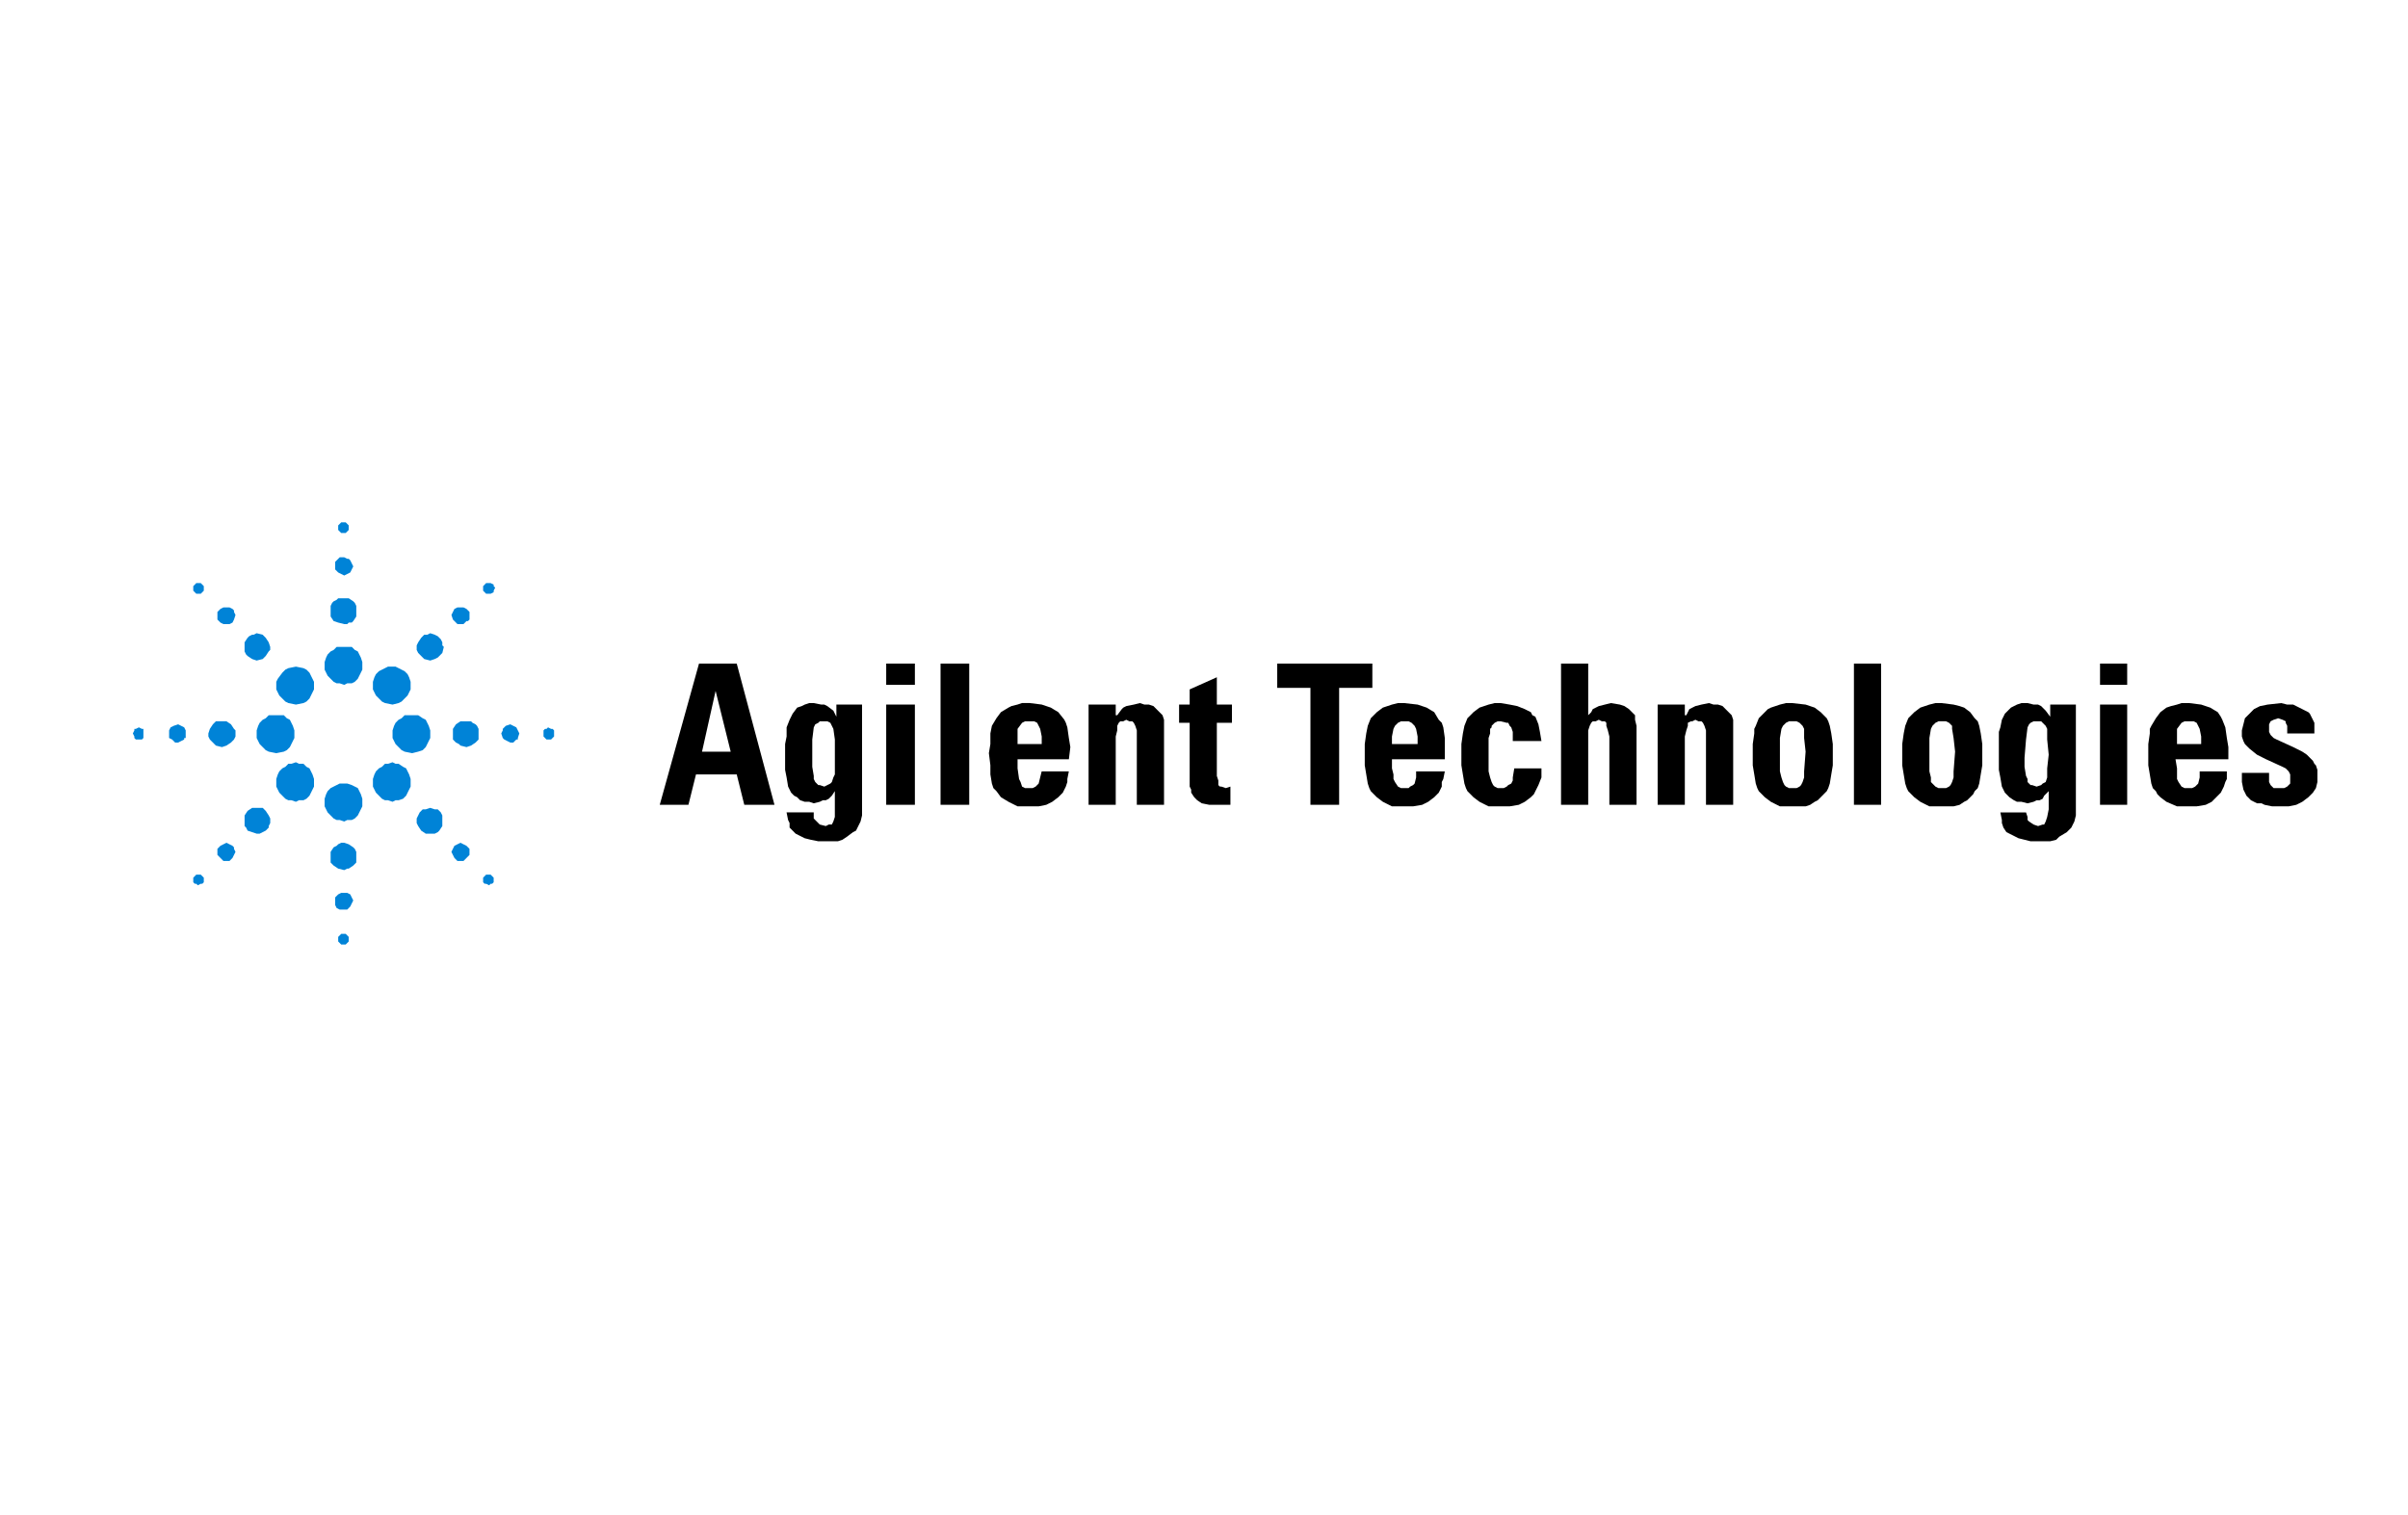 <?xml version="1.0" encoding="utf-8"?>
<!-- Generator: Adobe Illustrator 14.0.0, SVG Export Plug-In . SVG Version: 6.00 Build 43363)  -->
<!DOCTYPE svg PUBLIC "-//W3C//DTD SVG 1.1//EN" "http://www.w3.org/Graphics/SVG/1.1/DTD/svg11.dtd">
<svg version="1.1" id="Ebene_1" xmlns="http://www.w3.org/2000/svg" xmlns:xlink="http://www.w3.org/1999/xlink" x="0px" y="0px"
	 width="201.378px" height="126.746px" viewBox="0 0 201.378 126.746" enable-background="new 0 0 201.378 126.746"
	 xml:space="preserve">
<path fill="#0083D7" d="M11.615,61.849h-0.253l-0.126-0.127v-0.127l-0.126-0.254l0.126-0.254V60.96h0.126l0.253-0.127l0.252,0.127
	h0.126v0.127v0.254v0.254v0.127l-0.126,0.127H11.615L11.615,61.849z M15.403,61.849l-0.252,0.127l-0.252,0.127h-0.252l-0.252-0.254
	l-0.252-0.127v-0.381v-0.254l0.126-0.254l0.252-0.127l0.379-0.127l0.252,0.127l0.252,0.127l0.126,0.254v0.254v0.381h-0.126
	L15.403,61.849L15.403,61.849z M16.54,74.041l-0.126-0.127h-0.126l-0.126-0.127v-0.254v-0.127l0.126-0.127l0.126-0.127h0.126h0.252
	l0.126,0.127l0.126,0.127v0.127v0.254l-0.126,0.127h-0.126L16.54,74.041L16.54,74.041z M16.54,49.657h-0.126l-0.126-0.127
	l-0.126-0.127v-0.254v-0.127l0.126-0.127l0.126-0.127h0.126h0.252l0.126,0.127l0.126,0.127v0.127v0.254l-0.126,0.127l-0.126,0.127
	H16.54L16.54,49.657z M19.317,62.103l-0.379,0.254l-0.378,0.127l-0.505-0.127l-0.126-0.127l-0.126-0.127l-0.126-0.127l-0.126-0.127
	l-0.126-0.254v-0.254l0.126-0.381l0.252-0.381l0.252-0.254h0.505h0.378l0.379,0.254l0.252,0.381l0.126,0.127v0.254v0.254
	l-0.126,0.254L19.317,62.103L19.317,62.103z M19.443,52.07l-0.252,0.127h-0.253h-0.252l-0.252-0.127l-0.126-0.127l-0.126-0.127
	v-0.381v-0.254l0.252-0.254l0.252-0.127h0.252h0.253l0.252,0.127l0.126,0.127v0.127l0.126,0.254l-0.126,0.381L19.443,52.07
	L19.443,52.07z M19.443,71.754l-0.252,0.255h-0.253h-0.252l-0.252-0.255l-0.126-0.127L18.181,71.5v-0.254v-0.254l0.252-0.254
	l0.252-0.127l0.252-0.127l0.253,0.127l0.252,0.127l0.126,0.127v0.127l0.126,0.254L19.569,71.5L19.443,71.754L19.443,71.754z
	 M22.221,54.864l-0.252,0.254l-0.505,0.127l-0.379-0.127l-0.379-0.254l-0.126-0.127l-0.126-0.254v-0.127v-0.254v-0.381l0.252-0.381
	l0.126-0.127l0.252-0.127h0.126l0.252-0.127l0.505,0.127l0.252,0.254l0.252,0.381l0.126,0.381v0.254l-0.126,0.127L22.221,54.864
	L22.221,54.864z M22.221,69.469l-0.252,0.127l-0.252,0.127h-0.252l-0.379-0.127l-0.379-0.127l-0.126-0.255l-0.126-0.127v-0.254
	V68.58v-0.381l0.252-0.381l0.379-0.254h0.126h0.252h0.505l0.252,0.254l0.252,0.381l0.126,0.254v0.127v0.254l-0.126,0.254v0.127
	L22.221,69.469L22.221,69.469z M24.241,62.484l-0.254,0.254l-0.252,0.127l-0.631,0.127l-0.631-0.127l-0.252-0.127l-0.252-0.254
	l-0.252-0.254l-0.126-0.254l-0.126-0.254v-0.381v-0.254l0.126-0.381l0.126-0.254l0.252-0.254l0.252-0.127l0.252-0.254h0.631h0.631
	l0.252,0.254l0.254,0.127l0.126,0.254l0.126,0.254l0.126,0.381v0.254v0.381l-0.126,0.254l-0.126,0.254L24.241,62.484L24.241,62.484z
	 M25.882,58.42l-0.252,0.254l-0.252,0.127l-0.631,0.127l-0.631-0.127l-0.253-0.127L23.61,58.42l-0.253-0.254l-0.126-0.254
	l-0.126-0.254v-0.254v-0.381l0.126-0.254l0.379-0.508l0.252-0.254l0.252-0.127l0.632-0.127l0.631,0.127l0.252,0.127l0.252,0.254
	l0.126,0.254l0.126,0.254l0.126,0.254v0.381v0.254l-0.126,0.254l-0.126,0.254L25.882,58.42L25.882,58.42z M25.882,66.548
	l-0.252,0.254l-0.252,0.128h-0.379l-0.252,0.127l-0.379-0.127h-0.252l-0.253-0.128l-0.252-0.254l-0.253-0.255l-0.126-0.254
	l-0.126-0.254v-0.381V65.15l0.126-0.381l0.126-0.254l0.253-0.255l0.252-0.127l0.253-0.255h0.252l0.379-0.127l0.252,0.127h0.379
	l0.252,0.255l0.252,0.127l0.126,0.255l0.126,0.254l0.126,0.381v0.254v0.381l-0.126,0.254l-0.126,0.254L25.882,66.548L25.882,66.548z
	 M29.922,56.769l-0.252,0.254l-0.252,0.127h-0.379l-0.252,0.127l-0.379-0.127h-0.253l-0.252-0.127l-0.252-0.254L27.4,56.515
	l-0.126-0.254l-0.126-0.254v-0.381v-0.254l0.126-0.381l0.126-0.254l0.252-0.254l0.252-0.127l0.252-0.254h0.253h0.379h0.252h0.379
	l0.252,0.254l0.252,0.127l0.126,0.254l0.126,0.254l0.126,0.381v0.254v0.381l-0.126,0.254l-0.126,0.254L29.922,56.769L29.922,56.769z
	 M29.922,68.199l-0.252,0.254l-0.252,0.127h-0.379l-0.252,0.127l-0.379-0.127h-0.253l-0.252-0.127l-0.252-0.254L27.4,67.945
	l-0.126-0.254l-0.126-0.254v-0.381v-0.255l0.126-0.382l0.126-0.254l0.252-0.254l0.252-0.127l0.252-0.127l0.253-0.127h0.379h0.252
	l0.379,0.127l0.252,0.127l0.252,0.127l0.126,0.254l0.126,0.254l0.126,0.382v0.255v0.381l-0.126,0.254l-0.126,0.254L29.922,68.199
	L29.922,68.199z M29.544,51.943l-0.126,0.127h-0.252l-0.126,0.127h-0.252l-0.505-0.127l-0.38-0.127l-0.252-0.381v-0.254v-0.254V50.8
	v-0.127l0.126-0.254l0.126-0.127l0.252-0.127l0.127-0.127h0.252h0.252h0.379l0.379,0.254l0.126,0.127l0.126,0.254V50.8v0.254v0.508
	L29.544,51.943L29.544,51.943z M29.544,72.391l-0.379,0.254h-0.126l-0.252,0.127l-0.505-0.127l-0.38-0.254l-0.252-0.255v-0.254
	v-0.255v-0.381l0.252-0.381l0.252-0.127l0.126-0.127l0.253-0.127h0.252l0.379,0.127l0.379,0.254l0.126,0.127l0.126,0.254v0.127
	v0.254v0.509L29.544,72.391L29.544,72.391z M29.291,47.879l-0.252,0.127l-0.252,0.127l-0.252-0.127l-0.252-0.127l-0.253-0.254
	v-0.254V46.99l0.127-0.127l0.252-0.254h0.379l0.252,0.127h0.126l0.126,0.127l0.126,0.254l0.126,0.254l-0.126,0.254L29.291,47.879
	L29.291,47.879z M29.291,75.818l-0.252,0.255h-0.252h-0.379l-0.253-0.128l-0.126-0.254v-0.381v-0.254l0.126-0.127l0.127-0.127
	l0.252-0.127h0.252h0.252l0.252,0.127l0.126,0.254l0.126,0.254l-0.126,0.254L29.291,75.818L29.291,75.818z M28.786,44.577h-0.252
	l-0.126-0.127l-0.126-0.127v-0.254v-0.127l0.126-0.127l0.126-0.127h0.252h0.126l0.126,0.127l0.126,0.127v0.127v0.254l-0.126,0.127
	l-0.126,0.127H28.786L28.786,44.577z M28.786,78.994h-0.252l-0.126-0.127l-0.126-0.127v-0.254v-0.127l0.126-0.127l0.126-0.127h0.252
	h0.126l0.126,0.127l0.126,0.127v0.127v0.254l-0.126,0.127l-0.126,0.127H28.786L28.786,78.994z M33.836,58.42l-0.252,0.254
	l-0.252,0.127l-0.505,0.127l-0.632-0.127l-0.253-0.127L31.69,58.42l-0.252-0.254l-0.126-0.254l-0.126-0.254v-0.381v-0.254
	l0.126-0.381l0.126-0.254l0.252-0.254l0.252-0.127l0.253-0.127l0.252-0.127h0.379h0.253l0.252,0.127l0.252,0.127l0.252,0.127
	l0.252,0.254l0.126,0.254l0.126,0.381v0.254v0.381l-0.126,0.254l-0.126,0.254L33.836,58.42L33.836,58.42z M33.963,66.548
	l-0.253,0.254l-0.378,0.128H33.08l-0.253,0.127l-0.378-0.127h-0.253l-0.253-0.128l-0.252-0.254l-0.252-0.255l-0.126-0.254
	l-0.126-0.254v-0.381V65.15l0.126-0.381l0.126-0.254l0.252-0.255l0.252-0.127l0.253-0.255h0.253l0.378-0.127l0.253,0.127h0.252
	l0.378,0.255l0.253,0.127l0.126,0.255l0.126,0.254l0.126,0.381v0.254v0.381l-0.126,0.254l-0.126,0.254L33.963,66.548L33.963,66.548z
	 M35.604,62.484l-0.252,0.254l-0.379,0.127l-0.505,0.127l-0.631-0.127l-0.252-0.127l-0.252-0.254l-0.252-0.254l-0.126-0.254
	l-0.126-0.254v-0.381v-0.254l0.126-0.381l0.126-0.254l0.252-0.254l0.252-0.127l0.252-0.254h0.631h0.505l0.379,0.254l0.252,0.127
	l0.126,0.254l0.126,0.254l0.126,0.381v0.254v0.381l-0.126,0.254L35.73,62.23L35.604,62.484L35.604,62.484z M36.74,54.864
	l-0.127,0.127l-0.253,0.127l-0.378,0.127l-0.505-0.127l-0.252-0.254l-0.252-0.254l-0.126-0.254v-0.254v-0.127l0.126-0.254
	l0.252-0.381l0.126-0.127l0.126-0.127h0.253l0.252-0.127l0.378,0.127l0.253,0.127l0.127,0.127l0.126,0.127l0.126,0.254v0.254
	l0.126,0.127l-0.126,0.508L36.74,54.864L36.74,54.864z M36.74,69.469l-0.127,0.127l-0.253,0.127h-0.126h-0.252h-0.379l-0.379-0.254
	l-0.252-0.382l-0.126-0.254V68.58v-0.127l0.126-0.254l0.126-0.254l0.126-0.127l0.126-0.127h0.252l0.379-0.127l0.378,0.127h0.253
	l0.126,0.127l0.127,0.127l0.126,0.254v0.254v0.127v0.508L36.74,69.469L36.74,69.469z M39.013,51.943l-0.253,0.254h-0.252h-0.252
	l-0.252-0.254l-0.126-0.127l-0.126-0.381l0.126-0.254l0.126-0.254l0.252-0.127h0.252h0.252l0.253,0.127l0.252,0.254v0.254v0.381
	l-0.126,0.127H39.013L39.013,51.943z M39.013,71.754l-0.253,0.255h-0.252h-0.252l-0.252-0.255L37.876,71.5l-0.126-0.254l0.126-0.254
	l0.126-0.254l0.252-0.127l0.252-0.127l0.252,0.127l0.253,0.127l0.252,0.254v0.254V71.5L39.013,71.754L39.013,71.754z M39.771,62.103
	l-0.379,0.254l-0.378,0.127l-0.505-0.127l-0.126-0.127l-0.253-0.127l-0.126-0.127l-0.126-0.127v-0.254v-0.254v-0.254V60.96
	l0.252-0.381l0.379-0.254h0.505h0.378l0.126,0.127l0.252,0.127l0.126,0.127l0.126,0.254v0.127v0.254v0.508L39.771,62.103
	L39.771,62.103z M40.907,49.657h-0.253l-0.126-0.127l-0.126-0.127v-0.254v-0.127l0.126-0.127l0.126-0.127h0.253h0.126l0.252,0.127
	v0.127l0.126,0.127l-0.126,0.254v0.127l-0.252,0.127H40.907L40.907,49.657z M40.907,74.041l-0.253-0.127h-0.126l-0.126-0.127v-0.254
	v-0.127l0.126-0.127l0.126-0.127h0.253h0.126l0.126,0.127l0.126,0.127v0.127v0.254l-0.126,0.127h-0.126L40.907,74.041L40.907,74.041
	z M43.179,61.849l-0.252,0.254h-0.252l-0.252-0.127l-0.252-0.127l-0.126-0.127l-0.126-0.381l0.126-0.254V60.96l0.126-0.127
	l0.126-0.127l0.379-0.127l0.252,0.127l0.252,0.127l0.126,0.254l0.126,0.254l-0.126,0.381v0.127H43.179L43.179,61.849z
	 M45.831,61.849h-0.126l-0.126-0.127l-0.126-0.127v-0.254v-0.254l0.126-0.127h0.126l0.126-0.127l0.253,0.127h0.126l0.126,0.127
	v0.254v0.254l-0.126,0.127l-0.126,0.127H45.831L45.831,61.849z"/>
<path d="M62.244,67.311l-0.632-2.541h-3.408l-0.631,2.541h-2.399l3.283-11.812h3.155l3.156,11.812H62.244L62.244,67.311z
	 M59.845,57.785l-1.136,5.08h2.398L59.845,57.785L59.845,57.785z M72.092,68.199l-0.126,0.508l-0.252,0.508l-0.126,0.255
	l-0.252,0.128l-0.505,0.381l-0.379,0.254l-0.379,0.127h-0.506h-0.505h-0.631l-0.631-0.127l-0.505-0.127L66.79,69.85l-0.253-0.127
	l-0.126-0.127l-0.379-0.382v-0.381l-0.126-0.254l-0.127-0.636h2.272v0.509l0.252,0.254l0.253,0.254l0.505,0.127l0.252-0.127h0.252
	l0.126-0.254l0.126-0.381v-0.636v-1.523l-0.252,0.382l-0.252,0.254l-0.252,0.128H68.81l-0.252,0.127l-0.505,0.127l-0.378-0.127
	h-0.379l-0.379-0.127l-0.252-0.255l-0.252-0.127l-0.252-0.255l-0.126-0.254l-0.126-0.254l-0.126-0.762l-0.126-0.635v-1.524V62.23
	l0.126-0.635v-0.381v-0.381l0.252-0.635l0.252-0.508l0.379-0.508l0.379-0.127l0.252-0.127l0.379-0.127h0.378l0.631,0.127h0.252
	l0.252,0.127l0.505,0.381l0.126,0.254l0.126,0.254v-1.016h2.146v8.637V68.199L72.092,68.199z M69.693,60.96l-0.126-0.254
	l-0.126-0.254l-0.253-0.127h-0.252h-0.378l-0.126,0.127l-0.252,0.127l-0.126,0.254l-0.126,1.016v1.524v0.762l0.126,0.762v0.254
	l0.126,0.254l0.126,0.128l0.126,0.127h0.126l0.378,0.127l0.252-0.127l0.253-0.127l0.126-0.128l0.126-0.381l0.126-0.254v-0.508
	v-1.144v-1.27L69.693,60.96L69.693,60.96z M74.112,55.499v1.778h2.399v-1.778H74.112L74.112,55.499z M74.112,58.928v8.383h2.399
	v-8.383H74.112L74.112,58.928z M78.657,55.499v11.812h2.398V55.499H78.657L78.657,55.499z M85.097,63.5v0.762l0.126,0.889
	l0.126,0.255l0.126,0.381l0.252,0.127h0.379h0.252l0.252-0.127l0.126-0.127l0.126-0.127l0.126-0.509l0.126-0.508h2.272L89.26,65.15
	v0.254l-0.126,0.382l-0.252,0.508l-0.379,0.382L88,67.057l-0.505,0.254l-0.632,0.127h-0.758h-0.631h-0.378l-0.758-0.381
	l-0.631-0.382l-0.378-0.509l-0.253-0.254l-0.126-0.381l-0.126-0.762v-0.763l-0.126-1.017l0.126-0.762v-0.889l0.126-0.635
	l0.379-0.635l0.378-0.508l0.631-0.381l0.252-0.127l0.505-0.127l0.378-0.127h0.631l1.011,0.127l0.378,0.127l0.379,0.127l0.631,0.381
	l0.505,0.635l0.126,0.254l0.126,0.381l0.126,0.889l0.126,0.762L89.389,63.5H85.097L85.097,63.5z M86.99,60.96l-0.127-0.254
	l-0.126-0.254l-0.252-0.127h-0.379h-0.379l-0.252,0.127l-0.378,0.508v0.381v0.254v0.635h2.021v-0.635L86.99,60.96L86.99,60.96z
	 M95.071,67.311v-5.716v-0.508l-0.126-0.381l-0.126-0.254l-0.126-0.127h-0.252l-0.252-0.127l-0.252,0.127h-0.252l-0.126,0.127
	l-0.126,0.254v0.127v0.254l-0.126,0.508v5.716h-2.271v-8.383h2.271v0.889h0.126l0.379-0.508l0.126-0.127l0.252-0.127l0.631-0.127
	l0.506-0.127l0.379,0.127h0.378l0.379,0.127l0.252,0.254l0.253,0.254l0.252,0.254l0.126,0.381v0.508v6.604H95.071L95.071,67.311z
	 M101.763,60.452v4.444l0.125,0.381v0.382l0.127,0.127h0.125l0.379,0.127l0.379-0.127v1.524h-0.504h-0.631h-0.632l-0.631-0.127
	l-0.379-0.254l-0.252-0.255l-0.252-0.382V66.04l-0.126-0.254v-0.254v-5.08h-0.885v-1.524h0.885v-1.27l2.272-1.016v2.286h1.262v1.524
	H101.763L101.763,60.452z M111.99,57.531v9.779h-2.4v-9.779h-2.777v-2.032h7.955v2.032H111.99L111.99,57.531z M116.408,63.5v0.762
	l0.127,0.508v0.381l0.125,0.255l0.254,0.381l0.252,0.127h0.252h0.379l0.127-0.127l0.252-0.127l0.127-0.127l0.125-0.509v-0.508h2.4
	l-0.127,0.635l-0.127,0.254v0.382l-0.125,0.254l-0.128,0.254l-0.379,0.382l-0.504,0.381l-0.506,0.254l-0.758,0.127h-0.758h-0.504
	h-0.506l-0.759-0.381l-0.504-0.381l-0.254-0.255l-0.252-0.254l-0.125-0.254l-0.127-0.381l-0.127-0.763l-0.125-0.762v-1.017V62.23
	l0.125-0.889l0.127-0.635l0.252-0.635l0.506-0.508l0.504-0.381l0.379-0.127l0.38-0.127l0.506-0.127h0.504l1.137,0.127l0.379,0.127
	l0.379,0.127l0.631,0.381l0.379,0.635l0.253,0.254l0.127,0.381l0.127,0.889v0.762V63.5H116.408L116.408,63.5z M118.427,60.96
	l-0.125-0.254l-0.252-0.254l-0.254-0.127h-0.379h-0.252l-0.252,0.127l-0.254,0.254l-0.125,0.254l-0.127,0.635v0.635h2.146v-0.635
	L118.427,60.96L118.427,60.96z M128.023,66.675l-0.504,0.382l-0.506,0.254l-0.758,0.127h-0.758h-0.504h-0.507l-0.758-0.381
	l-0.504-0.382l-0.252-0.255l-0.254-0.254l-0.125-0.254l-0.127-0.381l-0.127-0.762l-0.125-0.763V62.99v-0.76l0.125-0.889l0.127-0.635
	l0.252-0.635l0.254-0.254l0.252-0.254l0.504-0.381l0.379-0.127l0.379-0.127l0.507-0.127h0.504l0.758,0.127l0.633,0.127l0.631,0.254
	l0.504,0.254l0.127,0.254l0.252,0.127l0.254,0.635l0.125,0.635l0.128,0.762h-2.398v-0.762l-0.127-0.381l-0.127-0.127l-0.125-0.254
	h-0.127l-0.506-0.127h-0.252l-0.252,0.127l-0.252,0.254v0.127l-0.127,0.127v0.381l-0.128,0.381v1.143v1.65l0.128,0.508l0.127,0.382
	l0.125,0.254l0.127,0.127l0.252,0.127h0.252h0.254l0.252-0.127l0.127-0.127l0.252-0.127l0.127-0.255v-0.254l0.125-0.762h2.273v0.762
	l-0.253,0.636l-0.254,0.508l-0.125,0.254L128.023,66.675L128.023,66.675z M134.589,67.311v-5.716l-0.127-0.508l-0.125-0.381v-0.254
	l-0.127-0.127h-0.252l-0.254-0.127l-0.252,0.127H133.2l-0.127,0.127l-0.128,0.254l-0.125,0.381v0.508v5.716h-2.272V55.499h2.272
	v4.318l0.253-0.254l0.127-0.254l0.252-0.127l0.252-0.127l0.506-0.127l0.504-0.127l0.758,0.127l0.379,0.127l0.379,0.254l0.252,0.254
	l0.127,0.127l0.127,0.127v0.381l0.125,0.508v6.604H134.589L134.589,67.311z M142.669,67.311v-5.716v-0.508l-0.127-0.381
	l-0.125-0.254l-0.127-0.127h-0.252l-0.254-0.127l-0.252,0.127h-0.125l-0.255,0.127v0.254l-0.125,0.381l-0.127,0.508v5.716h-2.272
	v-8.383h2.272v0.889h0.127l0.125-0.254l0.127-0.254l0.253-0.127l0.252-0.127l0.506-0.127l0.631-0.127l0.379,0.127h0.379l0.379,0.127
	l0.252,0.254l0.254,0.254l0.125,0.127l0.127,0.127l0.127,0.381v0.508v6.604H142.669L142.669,67.311z M153.148,64.77l-0.125,0.763
	l-0.127,0.381l-0.127,0.254l-0.504,0.509l-0.252,0.254l-0.254,0.127l-0.379,0.254l-0.379,0.127h-0.504h-0.631h-0.507h-0.506
	l-0.756-0.381l-0.506-0.381l-0.252-0.255l-0.254-0.254l-0.125-0.254l-0.127-0.381l-0.125-0.763l-0.127-0.762v-1.017V62.23
	l0.127-0.889V60.96l0.125-0.254l0.252-0.635l0.254-0.254l0.252-0.254l0.252-0.254l0.254-0.127l0.379-0.127l0.377-0.127l0.506-0.127
	h0.507l1.135,0.127l0.379,0.127l0.379,0.127l0.506,0.381l0.252,0.254l0.252,0.254l0.127,0.254l0.127,0.381l0.125,0.635l0.127,0.889
	v0.762v1.017L153.148,64.77L153.148,64.77z M150.876,60.96l-0.127-0.254l-0.127-0.127l-0.125-0.127l-0.252-0.127h-0.379h-0.255
	l-0.252,0.127l-0.252,0.254l-0.127,0.254l-0.127,0.762v1.143v1.65l0.127,0.508l0.127,0.382l0.125,0.254l0.127,0.127l0.252,0.127
	h0.255h0.379l0.252-0.127l0.125-0.127l0.127-0.254l0.127-0.382v-0.508l0.125-1.65l-0.125-1.143V60.96L150.876,60.96z
	 M155.042,55.499v11.812h2.272V55.499H155.042L155.042,55.499z M165.648,64.77l-0.127,0.763l-0.125,0.381l-0.254,0.254l-0.125,0.254
	l-0.252,0.255l-0.254,0.254l-0.252,0.127l-0.379,0.254l-0.506,0.127h-0.377h-0.633h-0.505h-0.506l-0.758-0.381l-0.504-0.381
	l-0.254-0.255l-0.252-0.254l-0.125-0.254l-0.127-0.381l-0.127-0.763l-0.125-0.762v-1.017V62.23l0.125-0.889l0.127-0.635l0.252-0.635
	l0.252-0.254l0.254-0.254l0.504-0.381l0.379-0.127l0.379-0.127l0.506-0.127h0.505l1.01,0.127l0.506,0.127l0.379,0.127l0.506,0.381
	l0.377,0.508l0.254,0.254l0.125,0.381l0.127,0.635l0.127,0.889v0.762v1.017L165.648,64.77L165.648,64.77z M163.25,60.96v-0.254
	l-0.127-0.127l-0.125-0.127l-0.254-0.127h-0.379h-0.253l-0.252,0.127l-0.254,0.254l-0.125,0.254l-0.127,0.762v1.143v1.65
	l0.127,0.508v0.382l0.252,0.254l0.127,0.127l0.252,0.127h0.253h0.379l0.254-0.127l0.125-0.127l0.127-0.254l0.125-0.382v-0.508
	l0.127-1.65l-0.127-1.143L163.25,60.96L163.25,60.96z M173.603,68.199l-0.127,0.508l-0.127,0.254l-0.125,0.254l-0.254,0.255
	l-0.125,0.128l-0.633,0.381l-0.252,0.254l-0.504,0.127h-0.379h-0.634h-0.631l-0.504-0.127l-0.506-0.127L168.3,69.85l-0.254-0.127
	l-0.252-0.127l-0.252-0.382l-0.127-0.381V68.58l-0.127-0.635h2.146l0.127,0.381v0.254l0.127,0.127l0.379,0.254l0.377,0.127
	l0.38-0.127h0.127l0.127-0.254l0.125-0.381l0.127-0.635v-1.524l-0.379,0.382l-0.127,0.254l-0.253,0.127h-0.252l-0.252,0.127
	l-0.506,0.127l-0.506-0.127h-0.379l-0.252-0.127l-0.379-0.254l-0.125-0.127l-0.254-0.255l-0.125-0.254l-0.127-0.254l-0.127-0.763
	l-0.125-0.635v-1.523v-1.271v-0.381l0.125-0.381l0.127-0.635l0.127-0.254l0.125-0.254l0.506-0.508l0.252-0.127l0.252-0.127
	l0.379-0.127h0.506l0.506,0.127h0.377l0.255,0.127l0.379,0.381l0.379,0.508v-1.016h2.146v8.637L173.603,68.199L173.603,68.199z
	 M171.203,60.96l-0.125-0.254l-0.254-0.254l-0.125-0.127h-0.38h-0.252l-0.254,0.127l-0.125,0.127l-0.127,0.254l-0.127,1.016
	l-0.125,1.524v0.762l0.125,0.762l0.127,0.254v0.254l0.127,0.128l0.125,0.127h0.127l0.379,0.127l0.38-0.127l0.125-0.127l0.254-0.128
	l0.125-0.381V64.77v-0.508l0.127-1.144l-0.127-1.27V60.96L171.203,60.96z M175.623,58.928v8.383h2.271v-8.383H175.623
	L175.623,58.928z M175.623,55.499v1.778h2.271v-1.778H175.623L175.623,55.499z M181.935,63.5l0.127,0.762v0.508v0.381l0.125,0.255
	l0.254,0.381l0.252,0.127h0.379h0.253l0.252-0.127l0.127-0.127l0.127-0.127l0.125-0.509v-0.508h2.272v0.635l-0.127,0.254
	l-0.125,0.382l-0.254,0.508l-0.379,0.382l-0.379,0.381l-0.504,0.254l-0.758,0.127h-0.632h-0.631h-0.379l-0.885-0.381l-0.504-0.381
	l-0.254-0.255l-0.125-0.254l-0.254-0.254l-0.125-0.381l-0.127-0.763l-0.127-0.762v-1.017V62.23l0.127-0.889V60.96l0.127-0.254
	l0.379-0.635l0.379-0.508l0.504-0.381l0.379-0.127l0.506-0.127l0.379-0.127h0.631l1.011,0.127l0.379,0.127l0.379,0.127l0.631,0.381
	l0.252,0.381l0.127,0.254l0.252,0.635l0.127,0.889l0.127,0.762V63.5H181.935L181.935,63.5z M183.955,60.96l-0.125-0.254
	l-0.127-0.254l-0.252-0.127h-0.38h-0.379l-0.252,0.127l-0.379,0.508v0.381v0.254v0.635h2.021v-0.635L183.955,60.96L183.955,60.96z
	 M193.046,66.675l-0.506,0.382l-0.506,0.254l-0.632,0.127h-0.631h-0.758l-0.631-0.127l-0.252-0.127h-0.379l-0.506-0.254
	l-0.379-0.382l-0.125-0.255l-0.127-0.254l-0.127-0.635v-0.762h2.272v0.508v0.254l0.127,0.254l0.125,0.127l0.127,0.127h0.252h0.252
	h0.379l0.254-0.127l0.125-0.127l0.127-0.127V65.15V64.77l-0.127-0.254l-0.252-0.254l-0.252-0.127l-1.389-0.635l-0.758-0.381
	l-0.631-0.508l-0.254-0.254l-0.125-0.127l-0.127-0.254l-0.128-0.381v-0.508l0.128-0.508l0.127-0.508l0.379-0.381l0.377-0.381
	l0.506-0.254l0.631-0.127l1.137-0.127l0.506,0.127h0.505l0.506,0.254l0.504,0.254l0.254,0.127l0.125,0.127l0.254,0.508l0.125,0.254
	v0.254v0.635h-2.271v-0.635l-0.127-0.254v-0.127l-0.252-0.127l-0.379-0.127l-0.379,0.127l-0.252,0.127l-0.127,0.254v0.381v0.254
	l0.127,0.254l0.252,0.254l0.252,0.127l1.39,0.635l0.758,0.381l0.379,0.254l0.252,0.254l0.254,0.253l0.125,0.254l0.127,0.128
	l0.125,0.381v0.508v0.509l-0.125,0.508l-0.252,0.381L193.046,66.675L193.046,66.675z"/>
</svg>
